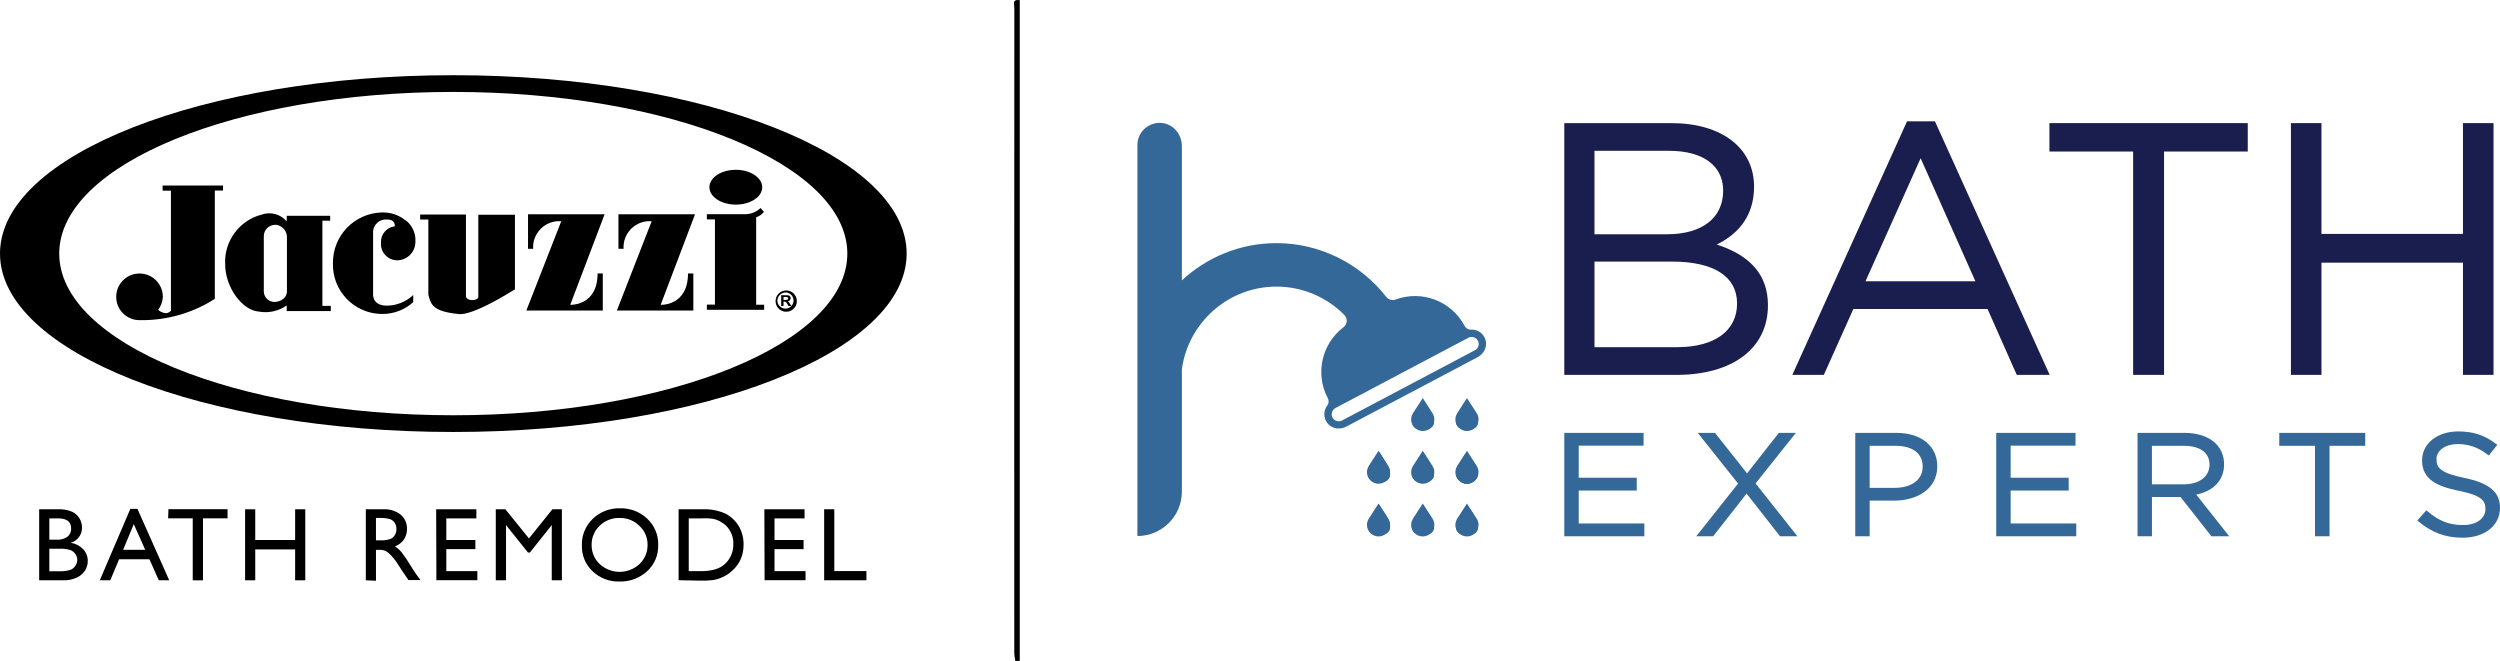 <svg xmlns="http://www.w3.org/2000/svg" xmlns:xlink="http://www.w3.org/1999/xlink" id="Layer_1" x="0px" y="0px" viewBox="0 0 1590.91 420.58" style="enable-background:new 0 0 1590.91 420.58;" xml:space="preserve"><style type="text/css">	.st0{fill:#336898;}	.st1{fill:#1A1E4F;}</style><g>	<g id="Layer_2_00000145049591628679896540000015409654876728071071_">		<g id="Layer_2-2_00000062903775102097491350000016433292831403359402_">			<path d="M288.45,47.86C129.11,47.86,0,98.69,0,161.38S129.11,274.9,288.45,274.9s288.51-50.83,288.51-113.52     S447.78,47.86,288.45,47.86z M288.45,264.26c-138.53,0-250.76-46.09-250.76-102.88S150.05,58.5,288.45,58.5     s250.76,46.02,250.76,102.88S426.98,264.26,288.45,264.26z"></path>			<path d="M498.61,188.96h0.61c1.36,0,2.37,0,2.37,0.95s-1.02,0.95-2.37,0.95h-0.61V188.96z M497.12,194.72h1.49v-2.78h0.41     c0.75,0,1.22,0,2.1,1.63l0.61,1.15h1.9l-0.88-1.36c-0.68-1.08-0.88-1.36-1.56-1.63l0,0c1.09,0,1.97-0.88,1.97-1.97l0,0     c-0.01-0.59-0.28-1.14-0.75-1.49c-0.61-0.41-1.02-0.41-3.8-0.41h-1.49L497.12,194.72z M500.31,186.12     c2.83,0.26,4.92,2.77,4.65,5.6c-0.26,2.83-2.77,4.92-5.6,4.65c-2.64-0.24-4.67-2.45-4.68-5.11     C494.83,188.3,497.34,186,500.31,186.12 M500.31,184.83c-3.74,0-6.77,3.04-6.77,6.79s3.04,6.77,6.79,6.77     c3.74,0,6.77-3.04,6.77-6.79c0-0.11,0-0.22-0.01-0.33C506.91,187.66,503.92,184.83,500.31,184.83"></path>			<path d="M100.78,197.3c4.95,3.86,7.46,0.95,8,0.47v-76.45h-5.29v-3.25h38.43v3.19h-5.22v68.93     c-13.78,8.82-29.79,13.52-46.15,13.55h-1.63c-8.2,0.07-14.9-6.51-14.98-14.71c-0.07-8.2,6.51-14.9,14.71-14.98     c8.2-0.07,14.9,6.51,14.98,14.71c0,0.04,0,0.09,0,0.13c-0.12,2.91-1.11,5.72-2.85,8.07V197.3z"></path>			<path d="M182.45,194.45v3.52h28.06v-3.32h-5.35v-54.22h4.95v-3.12h-27.65v3.59c-3.89-4.62-10.23-6.35-15.93-4.34     c-14.23,3.67-23.94,16.83-23.25,31.51c0,14.64,10.71,29.41,21.48,30.23c6.18,1.11,12.55-0.31,17.69-3.93 M174.72,143.01h0.41     c3.97,0.23,7.16,3.36,7.46,7.32v35.04c0,3.93-3.25,6.37-7.46,6.78h-0.47c-3.74,0.01-6.78-3.02-6.79-6.77c0-0.14,0-0.28,0.01-0.42     v-34.7c0-3.94,3.18-7.15,7.12-7.18"></path>			<path d="M258.02,140.23c-4.33-3.52-9.81-5.31-15.38-5.02c-17.28,0.62-30.93,14.9-30.77,32.19     c-0.56,17.32,13.02,31.82,30.34,32.38c0.14,0,0.29,0.01,0.43,0.01c7.49,0.2,14.77-2.49,20.33-7.52v-4.54     c-4.53,4.29-10.51,6.71-16.74,6.78c-9.83,0-8.81-7.79-8.81-7.79v-39.72c0.46-4.43,4.37-7.67,8.81-7.32     c5.83,0,4.95,4.34,4.95,4.34c-5.15,0.63-8.96,5.11-8.74,10.3c-0.49,5.74,3.77,10.8,9.51,11.29c0.44,0.04,0.89,0.05,1.34,0.03     c6.11-0.35,10.92-5.34,11.05-11.45c0.44-5.38-1.85-10.63-6.1-13.96"></path>			<path d="M296.51,188.29v-51.78h-29.14v3.19h5.22v47.85c1.63,6.44,2.98,10.64,19.18,12.27c0,0,6.78,2.51,35.92-15.72v-47.44     h-23.31v52.19C304.37,191.61,296.51,191.95,296.51,188.29"></path>			<path d="M339.28,158.33c-0.55-9.15,6.42-17.02,15.57-17.58c0.77-0.05,1.55-0.04,2.32,0.02l-22.23,56.86h48.66v-23.59h-3.32     c0,20.81-17.42,19.93-17.42,19.93l0.54-1.36l21.35-56.25h-48.73v21.96H339.28z"></path>			<path d="M396.82,158.33c-0.55-9.15,6.42-17.02,15.57-17.58c0.77-0.05,1.55-0.04,2.32,0.02l-22.16,56.86h48.66v-23.59h-3.39     c0,20.81-17.35,19.93-17.35,19.93l0.47-1.36l21.35-56.25h-48.73v21.96H396.82z"></path>			<path d="M451.44,119.16c0,6.1,7.52,11.05,16.81,11.05c9.29,0,16.81-4.95,16.81-11.05s-7.52-11.11-16.81-11.11     C458.97,108.04,451.44,112.99,451.44,119.16"></path>			<path d="M486.08,134.74l-2.1-2.37c-2.5,2.41-5.81,3.81-9.29,3.93h-24.87v3.32h5.15v54.22h-5.15v3.32h36.46v-3.25h-5.08v-55.64     c1.93-0.61,3.63-1.8,4.88-3.39V134.74z"></path>		</g>	</g></g><g id="Layer_1-2_00000091720351591988268030000005302885395147244464_">	<path d="M40.2,369.28H24.93v-45.19h11.83c3.08-0.17,6.16,0.35,9.02,1.51c1.96,0.89,3.61,2.34,4.74,4.17   c1.13,1.83,1.71,3.95,1.67,6.1c0.03,4.42-2.89,8.32-7.14,9.54c3,0.45,5.76,1.88,7.87,4.07c1.91,2.03,2.96,4.72,2.92,7.51   c0.04,2.18-0.58,4.32-1.77,6.15c-1.31,1.92-3.11,3.45-5.21,4.43C46.14,368.79,43.18,369.38,40.2,369.28z M36.97,329.87H31.4v13.55   h4.33c2.61,0.26,5.23-0.44,7.35-1.98c1.49-1.31,2.3-3.23,2.19-5.21C45.26,332.01,42.5,329.87,36.97,329.87z M37.44,349.21H31.4   v14.33h6.36c2.43,0.1,4.87-0.22,7.19-0.94c1.26-0.55,2.32-1.46,3.08-2.61c0.74-1.11,1.13-2.42,1.15-3.75   c0-1.35-0.44-2.67-1.25-3.75c-0.85-1.19-2.05-2.08-3.44-2.55C42.19,349.3,39.81,349.05,37.44,349.21z"></path>	<path d="M82.94,323.83h4.53l20.22,45.45h-6.62l-5.99-13.39H75.8l-5.63,13.39H63.5L82.94,323.83z M92.43,349.89l-7.3-16.37   l-6.78,16.37H92.43z"></path>	<path d="M107.18,324.04h37.63v5.79h-15.64v39.46h-6.52v-39.46h-15.64L107.18,324.04z"></path>	<path d="M187.81,324.09h6.46v45.19h-6.46v-19.65h-25.38v19.65h-6.46v-45.19h6.46v19.55h25.38V324.09z"></path>	<path d="M232.79,369.28v-45.19h11.31c3.93-0.2,7.79,1.02,10.89,3.44c2.64,2.24,4.11,5.56,4.01,9.02c0.05,2.42-0.64,4.81-1.98,6.83   c-1.41,1.98-3.39,3.47-5.68,4.27c1.6,1.08,3.03,2.38,4.27,3.86c2.09,2.75,4.03,5.62,5.79,8.6c1.56,2.55,2.87,4.48,3.8,5.79   l2.4,3.23h-7.71l-1.98-2.97c-0.1-0.2-0.22-0.4-0.36-0.57l-1.25-1.77l-2.03-3.13l-2.14-3.28c-1.11-1.57-2.35-3.06-3.7-4.43   c-0.87-0.92-1.87-1.71-2.97-2.35c-1.43-0.6-2.99-0.85-4.53-0.73h-1.67v19.65L232.79,369.28z M241.18,329.61h-1.93v14.23h2.45   c2.27,0.16,4.56-0.13,6.72-0.83c1.2-0.51,2.2-1.38,2.87-2.5c0.68-1.19,1.02-2.54,0.99-3.91c0.01-1.36-0.37-2.7-1.09-3.86   c-0.76-1.15-1.88-2.01-3.18-2.45C245.78,329.74,243.48,329.51,241.18,329.61z"></path>	<path d="M277.56,324.09h25.59v5.79h-19.13v13.76h18.5v5.79h-18.5v14.02h19.75v5.79h-26.06L277.56,324.09z"></path>	<path d="M351.52,324.09h6.05v45.19h-6.46v-35.13l-13.92,17.46h-1.2l-13.97-17.46v35.13h-6.52v-45.19h6.1l15.01,18.55L351.52,324.09   z"></path>	<path d="M394.47,323.46c6.45-0.21,12.72,2.18,17.41,6.62c4.66,4.35,7.21,10.51,6.98,16.89c0.17,6.27-2.4,12.3-7.04,16.52   c-4.82,4.43-11.18,6.79-17.72,6.57c-6.33,0.19-12.48-2.18-17.04-6.57c-4.53-4.28-7-10.3-6.78-16.52   c-0.17-6.29,2.3-12.36,6.83-16.73C381.75,325.73,388.01,323.29,394.47,323.46z M394.47,329.61c-4.74-0.17-9.34,1.57-12.77,4.85   c-3.41,3.19-5.31,7.68-5.21,12.35c-0.07,4.62,1.82,9.06,5.21,12.2c7.12,6.54,18.06,6.54,25.17,0c3.4-3.18,5.3-7.65,5.21-12.3   c0.07-4.59-1.83-8.99-5.21-12.09c-3.16-3.15-7.42-4.95-11.88-5L394.47,329.61z"></path>	<path d="M431.84,369.23v-45.14h15.27c5.01-0.22,10.01,0.73,14.59,2.76c3.55,1.87,6.5,4.68,8.55,8.13c2.05,3.66,3.06,7.8,2.92,11.99   c0.01,2.97-0.58,5.91-1.72,8.65c-1.2,2.78-2.97,5.26-5.21,7.3c-2.19,2.14-4.8,3.79-7.66,4.85c-1.5,0.64-3.08,1.09-4.69,1.36   c-2.7,0.32-5.42,0.44-8.13,0.36L431.84,369.23z M446.38,329.87h-8.08v33.57h8.29c2.52,0,5.04-0.28,7.51-0.83   c1.56-0.37,3.07-0.95,4.48-1.72c1.2-0.68,2.31-1.52,3.28-2.5c3.2-3.26,4.94-7.68,4.8-12.25c0.15-4.48-1.64-8.81-4.9-11.88   c-1.25-1.13-2.66-2.07-4.17-2.81c-1.4-0.68-2.89-1.16-4.43-1.41C450.9,329.8,448.64,329.74,446.38,329.87z"></path>	<path d="M486.41,324.09H512v5.79h-19.13v13.76h18.5v5.79h-18.5v14.02h19.75v5.79h-26.06L486.41,324.09z"></path>	<path d="M524.46,324.09h6.46v39.3h20.43v5.89h-26.89V324.09z"></path></g><path class="st0" d="M905.63,321.3c-2.23,3.46-4.37,6.33-6.03,9.46c-1.78,3.35-1.64,7.25,1.84,8.98c2.32,1.15,6.19,1.03,8.54-0.16  c3.4-1.71,3.02-5.57,1.52-8.65C909.94,327.75,907.83,324.86,905.63,321.3z"></path><path class="st0" d="M877.67,321.41c-2.19,3.27-4.19,5.84-5.75,8.66c-1.88,3.4-2.25,7.48,1.36,9.46c2.32,1.27,6.46,1.2,8.81-0.07  c3.51-1.89,2.81-5.9,1.19-9.09C881.76,327.39,879.73,324.66,877.67,321.41z"></path><path class="st0" d="M933.57,287.88c-2,2.98-3.99,5.58-5.58,8.41c-1.9,3.37-2.28,6.97,0.96,9.76c2.78,2.39,6.15,2.38,9.03,0.16  c3.5-2.7,2.88-6.32,1.11-9.68C937.58,293.66,935.61,291.04,933.57,287.88z"></path><path class="st0" d="M877.68,287.72c-2.26,3.51-4.41,6.36-6.04,9.49c-1.74,3.33-1.64,7.24,1.84,8.98c2.31,1.15,6.16,1.05,8.5-0.12  c3.4-1.7,3.04-5.55,1.56-8.64C882.01,294.26,879.91,291.36,877.68,287.72z"></path><path class="st0" d="M933.54,254.12c-2.32,3.74-4.53,6.77-6.14,10.09c-1.57,3.22-1.26,6.95,2.13,8.53c2.29,1.06,5.9,1.05,8.18-0.03  c3.45-1.65,3.4-5.42,1.87-8.58C937.95,260.81,935.77,257.77,933.54,254.12z"></path><path class="st0" d="M933.55,321.28c-2.19,3.47-4.39,6.49-6.07,9.78c-1.62,3.18-1.47,7,1.83,8.6c2.35,1.14,6.18,1.1,8.54-0.05  c3.4-1.67,3.21-5.48,1.62-8.62C937.81,327.71,935.65,324.68,933.55,321.28z"></path><path class="st0" d="M905.63,287.73c-2.23,3.49-4.38,6.47-6.1,9.68c-1.71,3.2-1.52,6.97,1.7,8.63c2.31,1.2,6.11,1.24,8.52,0.16  c3.53-1.58,3.28-5.45,1.82-8.55C910.01,294.32,907.81,291.3,905.63,287.73z"></path><path class="st0" d="M905.6,254.17c-2.24,3.56-4.41,6.59-6.12,9.85c-1.69,3.22-1.37,6.98,1.87,8.57c2.34,1.15,6.15,1.12,8.52-0.01  c3.43-1.65,3.16-5.5,1.67-8.6C910.01,260.8,907.89,257.9,905.6,254.17z"></path><path d="M646.14,420.58c-0.24-1.66-0.69-3.32-0.69-4.99c-0.03-136.91-0.04-273.82,0.04-410.73c0-1.88-1.66-5.52,3.45-4.76  c0,140.19,0,280.33,0,420.47C648.01,420.58,647.07,420.58,646.14,420.58z"></path><path class="st0" d="M905.63,321.3c2.2,3.55,4.31,6.45,5.86,9.62c1.51,3.09,1.88,6.94-1.52,8.65c-2.35,1.18-6.22,1.31-8.54,0.16  c-3.48-1.73-3.62-5.62-1.84-8.98C901.26,327.63,903.4,324.76,905.63,321.3z"></path><path class="st0" d="M877.67,321.41c2.06,3.25,4.09,5.98,5.62,8.97c1.63,3.19,2.32,7.2-1.19,9.09c-2.35,1.27-6.5,1.33-8.81,0.07  c-3.61-1.97-3.24-6.06-1.36-9.46C873.48,327.26,875.48,324.68,877.67,321.41z"></path><path class="st0" d="M933.57,287.88c2.04,3.15,4.01,5.78,5.52,8.65c1.77,3.35,2.38,6.98-1.11,9.68c-2.88,2.22-6.25,2.23-9.03-0.16  c-3.24-2.78-2.87-6.39-0.96-9.76C929.58,293.47,931.57,290.86,933.57,287.88z"></path><path class="st0" d="M877.68,287.72c2.23,3.64,4.33,6.54,5.85,9.71c1.48,3.09,1.84,6.94-1.56,8.64c-2.34,1.17-6.19,1.28-8.5,0.12  c-3.48-1.74-3.57-5.65-1.84-8.98C873.26,294.09,875.41,291.23,877.68,287.72z"></path><path class="st0" d="M933.54,254.12c2.23,3.65,4.41,6.69,6.03,10.01c1.54,3.16,1.58,6.93-1.87,8.58c-2.28,1.09-5.89,1.1-8.18,0.03  c-3.39-1.58-3.7-5.31-2.13-8.53C929.01,260.89,931.22,257.86,933.54,254.12z"></path><path class="st0" d="M933.55,321.28c2.1,3.4,4.26,6.43,5.92,9.71c1.59,3.13,1.78,6.95-1.62,8.62c-2.36,1.16-6.19,1.2-8.54,0.05  c-3.3-1.6-3.45-5.42-1.83-8.6C929.16,327.77,931.36,324.75,933.55,321.28z"></path><path class="st0" d="M905.63,287.73c2.18,3.57,4.38,6.6,5.94,9.92c1.46,3.1,1.71,6.97-1.82,8.55c-2.41,1.07-6.21,1.04-8.52-0.16  c-3.22-1.67-3.4-5.44-1.7-8.63C901.25,294.19,903.4,291.22,905.63,287.73z"></path><path class="st0" d="M905.6,254.17c2.29,3.73,4.41,6.63,5.93,9.81c1.49,3.1,1.76,6.95-1.67,8.6c-2.37,1.14-6.18,1.16-8.52,0.01  c-3.24-1.6-3.56-5.35-1.87-8.57C901.19,260.76,903.36,257.73,905.6,254.17z"></path><path class="st0" d="M945.12,215.65c-1.51-3.94-5.3-6.12-9.13-5.89c-1.67,0.1-3.21-0.89-3.99-2.37h0  c-8.47-16.03-27.4-22.92-43.95-16.78c-2.17,0.8-4.56,0.03-5.99-1.79c-16.64-21.28-42.33-34.1-69.75-34.1  c-23.24,0-44.4,9.02-60.21,23.72v-85.5c0-7.39-5.4-13.99-12.76-14.69c-8.44-0.8-15.54,5.81-15.54,14.08V341.1  c15.63,0,28.3-12.67,28.3-28.3v-77.82c4.05-29.65,29.47-52.6,60.21-52.6c16.42,0,31.94,6.69,43.23,18.08  c2.2,2.22,1.87,5.91-0.62,7.8c-13.69,10.38-18.25,29.44-9.96,45.12l0,0c0.78,1.48,0.73,3.31-0.29,4.63  c-2.41,3.12-2.69,7.63-0.07,11.14c2.75,3.69,7.97,4.52,12.04,2.37l83.78-44.29C944.6,225.04,946.81,220.06,945.12,215.65z   M938.61,222.87l-84.58,44.71c-2.18,1.15-4.9,0.31-6.06-1.87c-1.15-2.18-0.31-4.9,1.87-6.06l84.58-44.71  c2.18-1.15,4.9-0.31,6.06,1.87C941.63,218.99,940.79,221.72,938.61,222.87z"></path><g>	<polygon class="st0" points="1004.63,312.16 1041.56,312.16 1041.56,304.01 1004.63,304.01 1004.63,283.6 1045.91,283.6    1045.91,275.46 995.46,275.46 995.46,341.26 1046.4,341.26 1046.4,333.12 1004.63,333.12  "></polygon>	<polygon class="st0" points="1142.84,275.46 1131.98,275.46 1111.76,301.24 1091.35,275.46 1080.4,275.46 1106.04,307.72    1079.43,341.26 1090.19,341.26 1111.47,314.1 1132.75,341.26 1143.8,341.26 1117.19,307.63  "></polygon>	<path class="st0" d="M1206.71,275.46h-26.09v65.8h9.17v-22.68h15.67c13.61,0,27.35-6.77,27.35-21.88   C1232.8,283.8,1222.56,275.46,1206.71,275.46z M1205.74,310.44h-15.96v-26.75h16.34c11.06,0,17.41,4.84,17.41,13.28   C1223.53,305.15,1216.55,310.44,1205.74,310.44z"></path>	<polygon class="st0" points="1279.5,312.16 1316.43,312.16 1316.43,304.01 1279.5,304.01 1279.5,283.6 1320.78,283.6    1320.78,275.46 1270.33,275.46 1270.33,341.26 1321.26,341.26 1321.26,333.12 1279.5,333.12  "></polygon>	<path class="st0" d="M1415.33,295.41c0-12.12-9.9-19.95-25.22-19.95h-29.86v65.8h9.17v-24.97h18.2l19.63,24.97h11.33l-20.98-26.51   C1408.89,312.4,1415.33,305.41,1415.33,295.41z M1369.41,283.69h20.11c10.51,0,16.54,4.37,16.54,11.99   c0,7.62-6.53,12.55-16.63,12.55h-20.02V283.69z"></path>	<polygon class="st0" points="1450.45,283.69 1473.17,283.69 1473.17,341.26 1482.43,341.26 1482.43,283.69 1505.15,283.69    1505.15,275.46 1450.45,275.46  "></polygon>	<path class="st0" d="M1568.25,304.12L1568.25,304.12c-15.01-3.05-17.76-6.38-17.76-11.83c0-5.71,5.61-9.7,13.64-9.7   c7,0,13.05,2.17,19.06,6.82l0.6,0.46l5.4-6.8l-0.62-0.48c-7.4-5.64-14.65-8.05-24.25-8.05c-13.33,0-23,7.74-23,18.39   c0,12.09,9.33,16.5,23.34,19.39c14.35,2.88,16.98,6.15,16.98,11.55c0,6.13-5.75,10.25-14.32,10.25c-8.76,0-15.34-2.58-22.7-8.9   l-0.57-0.49l-5.76,6.47l0.6,0.51c8.42,7.14,17.36,10.47,28.14,10.47c6.84,0,12.74-1.77,17.06-5.13c4.45-3.46,6.81-8.27,6.81-13.91   C1590.91,313.1,1584.13,307.41,1568.25,304.12z"></path></g><g>	<path class="st1" d="M1092.44,155.6c11.26-5.4,23.79-16.07,23.79-36.81c0-24.56-20.59-40.43-52.45-40.43h-68.32v160.21h71.26   c35.99,0,58.34-16.97,58.34-44.29C1125.07,175.39,1114.39,162.72,1092.44,155.6z M1060.83,149.07h-46.16v-53.1h47.52   c21.52,0,34.37,9.46,34.37,25.3C1096.56,138.68,1083.21,149.07,1060.83,149.07z M1067.18,220.93h-52.5v-54.46h49.33   c26.69,0,41.4,9.47,41.4,26.66C1105.4,210.54,1091.11,220.93,1067.18,220.93z"></path>	<path class="st1" d="M1231.33,77.22h-17.76l-73,161.34h20.05l18.81-41.94h85.37l18.59,41.94h20.95l-72.8-160.89L1231.33,77.22z    M1257.08,178.99h-69.95l35.09-78.28L1257.08,178.99z"></path>	<polygon class="st1" points="1304.18,96.43 1357.45,96.43 1357.45,238.56 1377.12,238.56 1377.12,96.43 1430.39,96.43    1430.39,78.35 1304.18,78.35  "></polygon>	<polygon class="st1" points="1567.35,78.35 1567.35,148.85 1477.3,148.85 1477.3,78.35 1457.86,78.35 1457.86,238.56    1477.3,238.56 1477.3,167.15 1567.35,167.15 1567.35,238.56 1586.79,238.56 1586.79,78.35  "></polygon></g><path class="st0" d="M939.78,263.06l0.01-0.01l-0.1-0.15c-0.04-0.06-0.07-0.11-0.11-0.17l-6.07-9.4l-6.27,9.72l0.02,0.02  c-0.69,1.12-1.11,2.43-1.11,3.84c0,4.07,3.3,7.37,7.37,7.37c4.07,0,7.37-3.3,7.37-7.37C940.89,265.5,940.47,264.19,939.78,263.06z"></path><path class="st0" d="M939.78,296.61l0.01-0.01l-0.1-0.15c-0.04-0.06-0.07-0.11-0.11-0.17l-6.07-9.4l-6.27,9.72l0.02,0.02  c-0.69,1.12-1.11,2.43-1.11,3.84c0,4.07,3.3,7.37,7.37,7.37c4.07,0,7.37-3.3,7.37-7.37C940.89,299.04,940.47,297.73,939.78,296.61z"></path><path class="st0" d="M939.78,330.15l0.01-0.01l-0.1-0.15c-0.04-0.06-0.07-0.11-0.11-0.17l-6.07-9.4l-6.27,9.72l0.02,0.02  c-0.69,1.12-1.11,2.43-1.11,3.84c0,4.07,3.3,7.37,7.37,7.37c4.07,0,7.37-3.3,7.37-7.37C940.89,332.58,940.47,331.27,939.78,330.15z"></path><path class="st0" d="M911.64,263.06l0.01-0.01l-0.1-0.15c-0.04-0.06-0.07-0.11-0.11-0.17l-6.07-9.4l-6.27,9.72l0.02,0.02  c-0.69,1.12-1.11,2.43-1.11,3.84c0,4.07,3.3,7.37,7.37,7.37c4.07,0,7.37-3.3,7.37-7.37C912.76,265.5,912.34,264.19,911.64,263.06z"></path><path class="st0" d="M911.64,296.61l0.01-0.01l-0.1-0.15c-0.04-0.06-0.07-0.11-0.11-0.17l-6.07-9.4l-6.27,9.72l0.02,0.02  c-0.69,1.12-1.11,2.43-1.11,3.84c0,4.07,3.3,7.37,7.37,7.37c4.07,0,7.37-3.3,7.37-7.37C912.76,299.04,912.34,297.73,911.64,296.61z"></path><path class="st0" d="M911.64,330.15l0.01-0.01l-0.1-0.15c-0.04-0.06-0.07-0.11-0.11-0.17l-6.07-9.4l-6.27,9.72l0.02,0.02  c-0.69,1.12-1.11,2.43-1.11,3.84c0,4.07,3.3,7.37,7.37,7.37c4.07,0,7.37-3.3,7.37-7.37C912.76,332.58,912.34,331.27,911.64,330.15z"></path><path class="st0" d="M883.51,296.61l0.01-0.01l-0.1-0.15c-0.04-0.06-0.07-0.11-0.11-0.17l-6.07-9.4l-6.27,9.72l0.02,0.02  c-0.69,1.12-1.11,2.43-1.11,3.84c0,4.07,3.3,7.37,7.37,7.37c4.07,0,7.37-3.3,7.37-7.37C884.62,299.04,884.2,297.73,883.51,296.61z"></path><path class="st0" d="M883.51,330.15l0.01-0.01l-0.1-0.15c-0.04-0.06-0.07-0.11-0.11-0.17l-6.07-9.4l-6.27,9.72l0.02,0.02  c-0.69,1.12-1.11,2.43-1.11,3.84c0,4.07,3.3,7.37,7.37,7.37c4.07,0,7.37-3.3,7.37-7.37C884.62,332.58,884.2,331.27,883.51,330.15z"></path></svg>